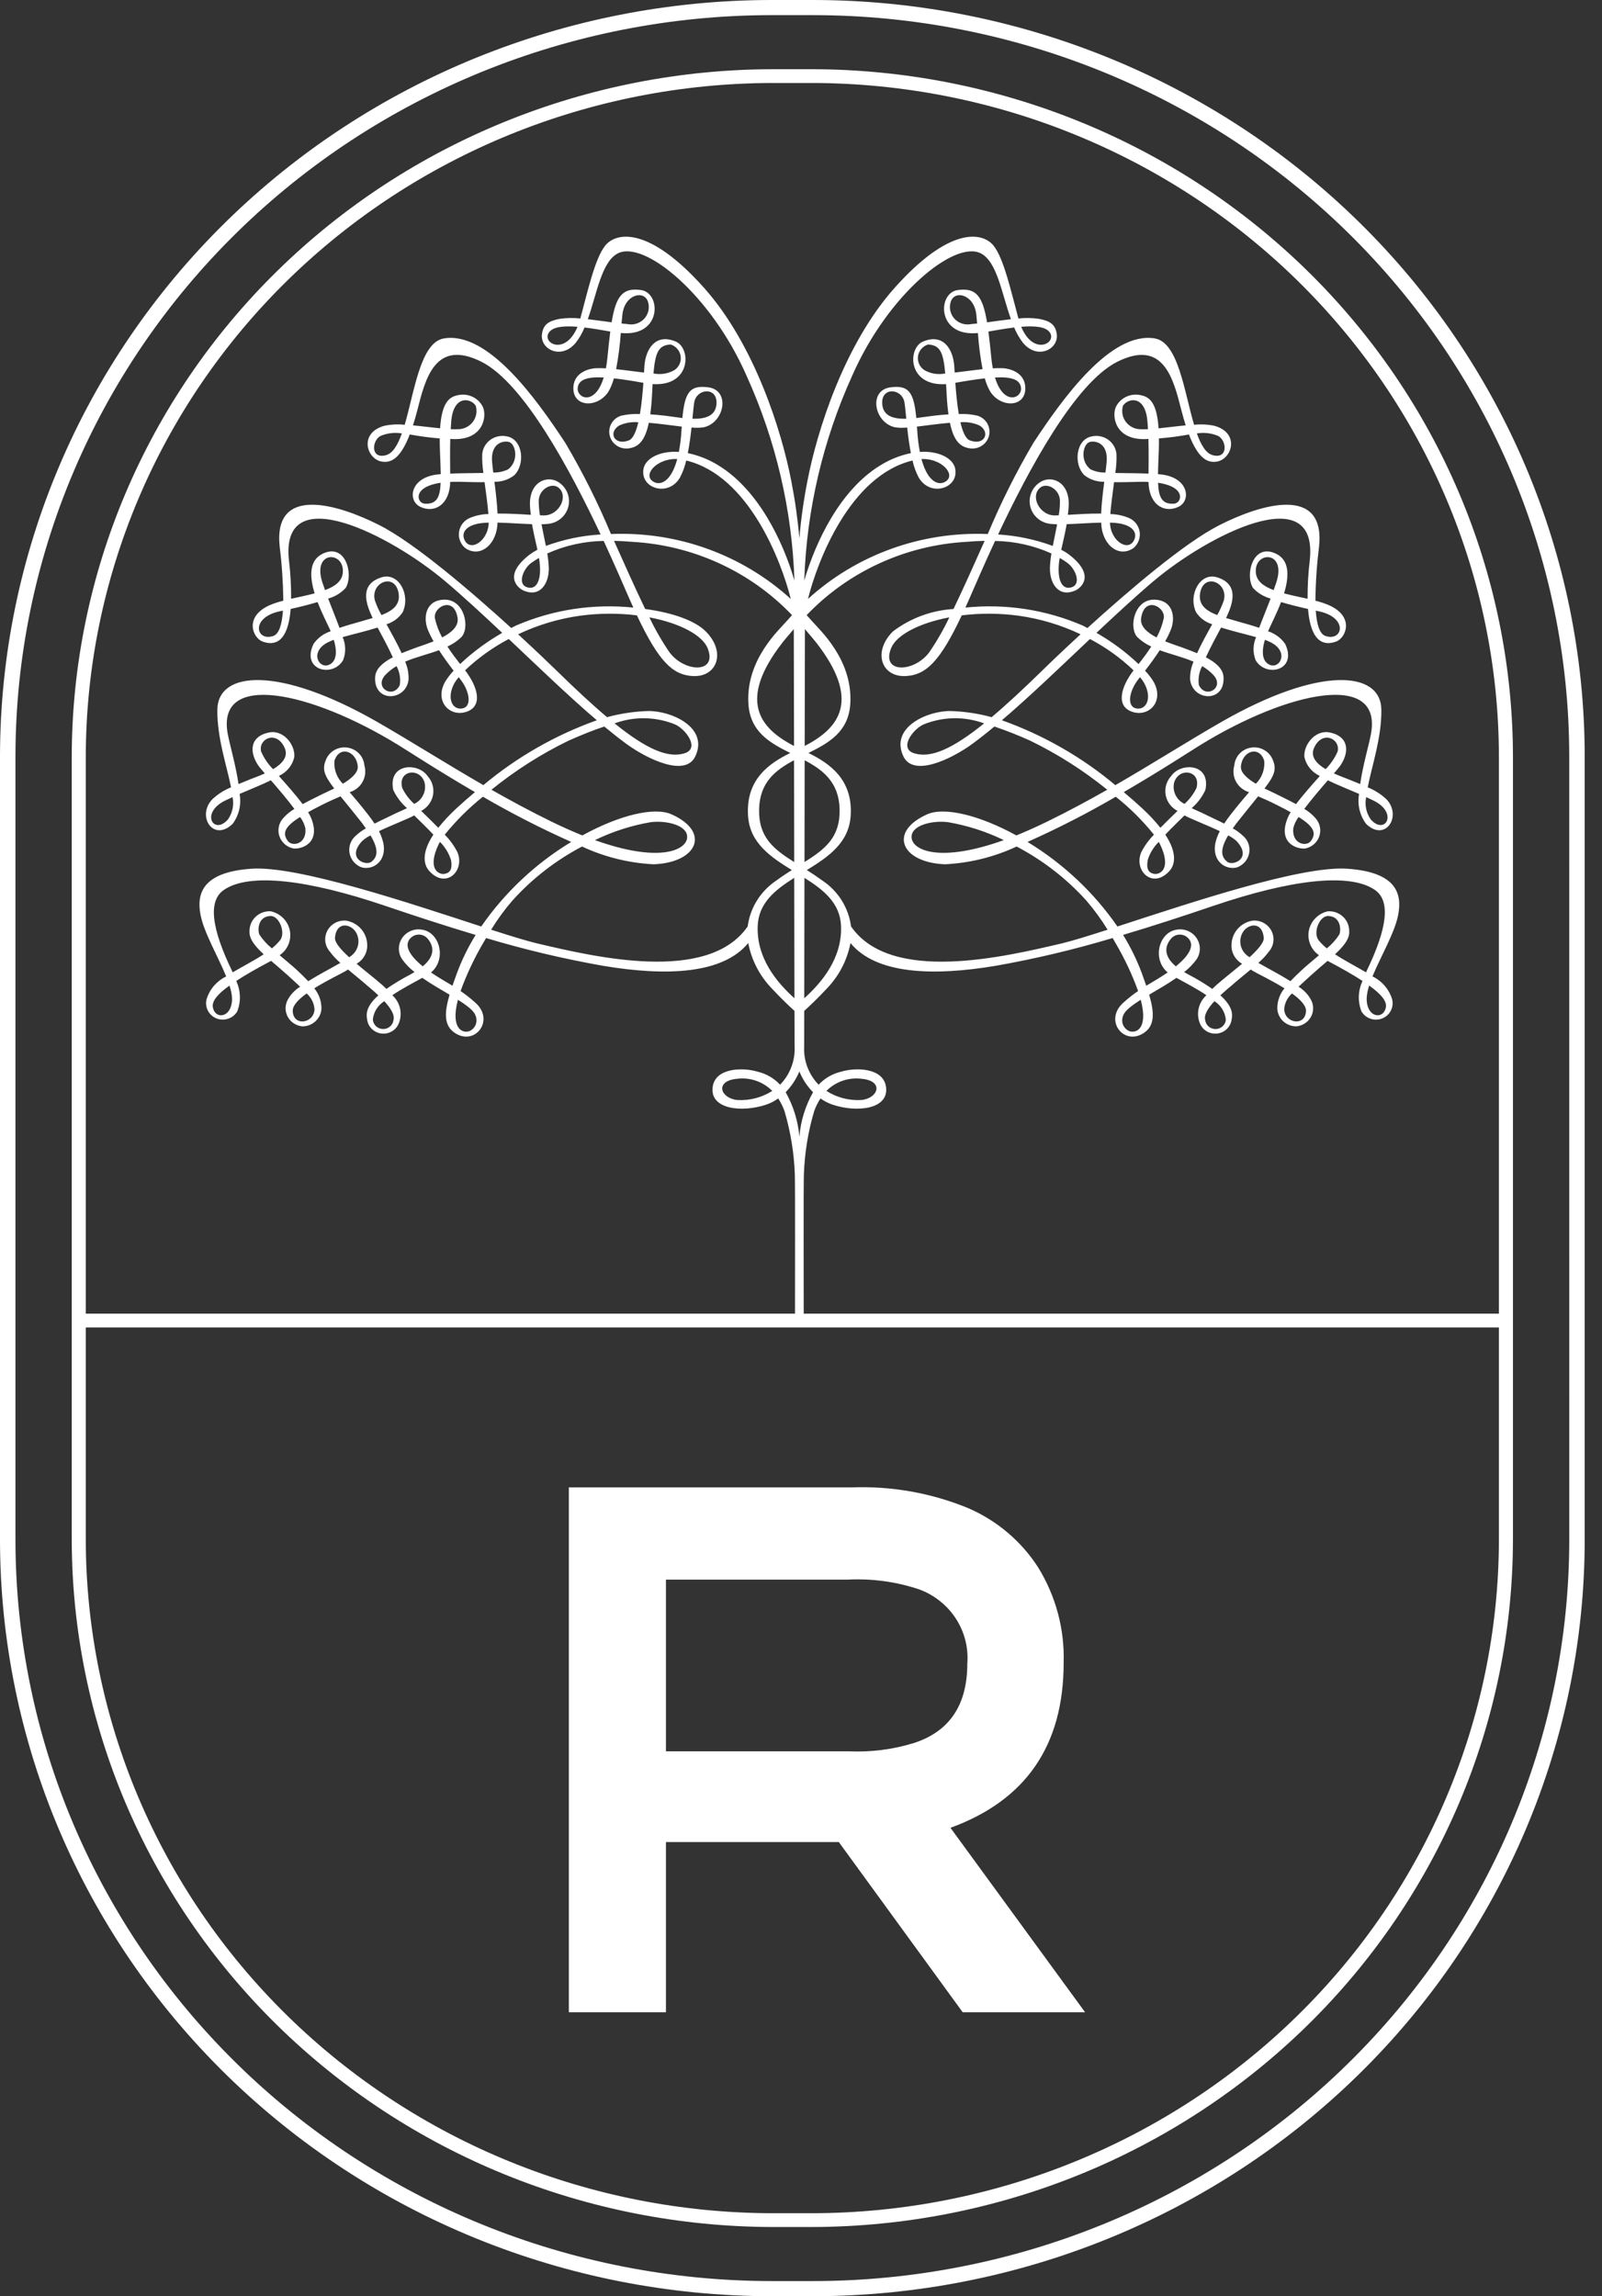 <svg width="60" height="86" viewBox="0 0 60 86" fill="none" xmlns="http://www.w3.org/2000/svg">
<rect x="0" y="0" width="60" height="86" fill="#333333" stroke="none"/>
<path d="M39.837 62.279C39.877 61.019 39.544 59.776 38.878 58.698C38.254 57.729 37.352 56.962 36.285 56.494C34.901 55.92 33.405 55.652 31.903 55.707H21.305V75.365H24.942V68.99H31.416L36.056 75.365H40.64L35.598 68.457C38.424 67.427 39.837 65.368 39.837 62.279ZM34.223 65.283C33.436 65.525 32.612 65.629 31.788 65.592H24.942V59.161H31.76C32.663 59.116 33.568 59.24 34.424 59.526C34.992 59.735 35.474 60.12 35.8 60.621C36.125 61.122 36.276 61.714 36.229 62.307C36.228 63.861 35.56 64.853 34.223 65.283ZM30.473 0H28.88C21.223 0.008 13.882 2.994 8.468 8.302C3.054 13.61 0.009 20.806 0 28.312L0 57.688C0.009 65.194 3.054 72.391 8.468 77.698C13.882 83.006 21.223 85.992 28.88 86H30.473C38.129 85.992 45.47 83.006 50.884 77.698C56.298 72.391 59.343 65.194 59.352 57.688V28.312C59.343 20.806 56.298 13.61 50.884 8.302C45.47 2.994 38.129 0.008 30.473 0ZM58.774 57.688C58.765 65.044 55.781 72.096 50.475 77.297C45.17 82.499 37.976 85.425 30.473 85.433H28.88C21.376 85.424 14.183 82.499 8.877 77.297C3.572 72.096 0.587 65.044 0.579 57.688V28.312C0.587 20.956 3.572 13.904 8.877 8.703C14.183 3.501 21.377 0.575 28.88 0.567H30.473C37.976 0.575 45.169 3.501 50.475 8.703C55.781 13.904 58.765 20.956 58.773 28.312L58.774 57.688ZM30.401 2.592H28.952C21.988 2.6 15.312 5.315 10.389 10.142C5.465 14.969 2.695 21.514 2.687 28.34V57.66C2.695 64.486 5.465 71.031 10.389 75.858C15.312 80.685 21.988 83.4 28.952 83.408H30.401C37.364 83.4 44.04 80.685 48.964 75.858C53.887 71.031 56.657 64.486 56.665 57.66V28.34C56.657 21.514 53.887 14.969 48.964 10.142C44.04 5.315 37.364 2.6 30.401 2.592ZM30.401 82.892H28.952C22.128 82.885 15.586 80.224 10.761 75.493C5.935 70.763 3.221 64.35 3.213 57.66V49.716H56.139V57.66C56.131 64.35 53.417 70.763 48.592 75.493C43.766 80.224 37.224 82.885 30.401 82.892V82.892ZM56.139 49.2H30.102L30.102 49.197C30.093 44.354 30.103 44.162 30.109 43.964C30.138 43.168 30.267 42.379 30.494 41.614C30.553 41.447 30.632 41.288 30.73 41.14C30.867 41.239 31.02 41.318 31.181 41.373C32.096 41.678 33.291 41.548 33.185 40.718C33.093 39.98 32.038 39.973 31.502 40.138C31.178 40.214 30.885 40.384 30.66 40.626C30.475 40.435 30.331 40.209 30.238 39.961C30.145 39.714 30.104 39.451 30.119 39.187C30.119 39.187 30.119 38.682 30.122 37.86C30.299 37.699 30.617 37.403 31.001 36.989C31.439 36.522 31.734 35.944 31.853 35.32C32.817 36.492 34.946 36.566 37.3 36.171C38.777 35.909 40.237 35.563 41.672 35.132C41.719 35.212 41.766 35.293 41.811 35.374C42.135 35.93 42.407 36.513 42.625 37.116C42.43 37.25 42.245 37.397 42.071 37.555C41.328 38.219 42.099 39.197 42.852 38.679C43.257 38.403 43.234 37.919 43.04 37.254C43.37 37.06 43.734 36.851 44.062 36.623C44.369 36.796 44.81 37.02 45.184 37.274C45.043 37.402 44.944 37.567 44.898 37.75C44.853 37.933 44.864 38.125 44.929 38.301C44.974 38.432 45.063 38.543 45.181 38.617C45.299 38.692 45.439 38.724 45.578 38.71C45.718 38.696 45.848 38.636 45.948 38.54C46.048 38.443 46.112 38.317 46.129 38.18C46.171 37.961 46.153 37.679 45.706 37.279C45.875 37.12 46.039 36.984 46.129 36.909C46.305 36.749 46.582 36.532 46.844 36.31C46.87 36.328 46.894 36.344 46.921 36.362C47.068 36.453 47.619 36.711 48.107 37.015C47.926 37.235 47.832 37.511 47.84 37.793C47.853 37.969 47.934 38.135 48.066 38.255C48.199 38.375 48.374 38.441 48.554 38.44C48.665 38.429 48.771 38.393 48.864 38.334C48.958 38.275 49.035 38.195 49.09 38.1C49.145 38.006 49.176 37.9 49.181 37.791C49.185 37.682 49.163 37.574 49.116 37.476C49.008 37.262 48.842 37.082 48.635 36.955C48.777 36.821 48.939 36.675 49.132 36.5C49.334 36.316 49.535 36.149 49.722 35.987C50.276 36.279 50.703 36.525 51.031 36.74C50.947 36.917 50.9 37.109 50.893 37.304C50.886 37.499 50.919 37.694 50.989 37.876C51.065 38.008 51.187 38.108 51.333 38.156C51.478 38.205 51.637 38.199 51.779 38.14C51.92 38.081 52.035 37.972 52.1 37.835C52.165 37.698 52.176 37.543 52.131 37.398C52.073 37.219 51.978 37.054 51.854 36.911C51.729 36.769 51.576 36.652 51.404 36.569C51.709 35.827 52.239 34.933 52.367 34.262C52.513 33.495 52.332 32.663 50.456 32.536C48.717 32.419 44.562 33.819 41.851 34.7C40.969 33.424 39.821 32.345 38.484 31.533C39.616 31.028 40.72 30.463 41.79 29.84C42.319 30.26 42.798 30.737 43.219 31.262C43.027 31.456 42.866 31.678 42.743 31.919C42.452 32.607 43.169 33.319 43.801 32.619C44.009 32.39 44.098 31.95 43.645 31.26C43.872 31.018 44.127 30.772 44.364 30.539C44.544 30.647 45.177 30.89 45.685 31.129C45.614 31.265 45.56 31.408 45.524 31.555C45.377 32.215 45.866 32.598 46.324 32.489C46.442 32.447 46.547 32.375 46.629 32.281C46.71 32.186 46.764 32.073 46.786 31.951C46.808 31.829 46.797 31.704 46.754 31.588C46.711 31.473 46.637 31.37 46.54 31.291C46.429 31.187 46.305 31.098 46.171 31.025C46.218 30.961 46.259 30.901 46.314 30.828C46.645 30.409 46.911 30.086 47.122 29.825C47.332 29.917 47.572 30.02 47.84 30.157C48.03 30.252 48.19 30.337 48.339 30.42C48.295 30.488 48.258 30.561 48.227 30.636C47.84 31.577 48.58 31.813 48.885 31.779C49.005 31.755 49.117 31.7 49.209 31.621C49.301 31.542 49.37 31.44 49.41 31.326C49.45 31.213 49.458 31.091 49.435 30.973C49.412 30.855 49.358 30.745 49.279 30.653C49.157 30.512 49.012 30.391 48.85 30.296C49.114 29.943 49.458 29.541 49.733 29.225C50.075 29.394 50.486 29.554 50.902 29.735C50.867 29.93 50.872 30.129 50.917 30.322C50.962 30.515 51.046 30.696 51.164 30.856C51.887 31.555 52.526 30.562 51.925 29.933C51.722 29.744 51.484 29.592 51.225 29.488C51.38 28.682 51.747 27.646 51.736 26.585C51.721 25.117 49.42 24.934 45.749 27.037C44.471 27.77 43.196 28.586 41.773 29.406C40.516 28.353 39.077 27.53 37.524 26.976C38.554 26.097 39.697 24.997 40.822 23.933C41.42 24.247 41.97 24.642 42.456 25.107C41.975 25.731 41.787 26.449 42.401 26.658C43.032 26.875 43.624 26.263 43.2 25.524C43.11 25.379 43.005 25.244 42.886 25.12C43.056 24.901 43.255 24.631 43.436 24.353C43.848 24.505 44.294 24.607 44.702 24.782C44.61 24.993 44.566 25.221 44.573 25.45C44.663 26.26 45.882 26.336 45.825 25.358C45.806 25.03 45.503 24.795 45.163 24.618C45.34 24.233 45.563 23.821 45.733 23.503C46.158 23.639 46.646 23.749 47.045 23.863C46.923 24.139 46.917 24.451 47.03 24.731C47.425 25.395 48.611 25.102 48.131 24.112C47.976 23.892 47.753 23.727 47.494 23.643C47.506 23.615 47.515 23.589 47.529 23.56C47.63 23.336 47.823 22.96 47.98 22.55C48.315 22.649 48.673 22.738 48.989 22.807C49.093 24.072 49.597 24.192 50.04 24.029C50.412 23.894 50.748 23.098 49.769 22.664C49.607 22.595 49.438 22.54 49.267 22.499C49.273 21.819 49.319 21.141 49.403 20.467C49.645 18.143 47.203 18.89 45.676 19.665C44.347 20.337 42.23 22.157 40.728 23.521C40.671 23.492 40.615 23.46 40.554 23.43C39.173 22.833 37.657 22.601 36.157 22.756C36.209 22.64 36.264 22.519 36.319 22.392C36.492 22 36.826 21.214 37.268 20.261C37.998 20.271 38.718 20.431 39.38 20.73C39.347 20.912 39.328 21.096 39.323 21.28C39.315 21.857 39.652 22.397 40.283 22.111C40.477 22.023 41.061 21.552 40.029 20.763C39.94 20.697 39.846 20.64 39.747 20.59C39.812 20.29 39.892 19.976 39.951 19.632C40.36 19.62 40.832 19.582 41.244 19.574C41.244 19.62 41.247 19.666 41.251 19.711C41.337 20.457 41.929 20.892 42.456 20.524C42.543 20.449 42.61 20.354 42.649 20.247C42.689 20.14 42.701 20.025 42.683 19.913C42.665 19.8 42.618 19.694 42.548 19.604C42.477 19.514 42.384 19.443 42.278 19.398C42.058 19.307 41.823 19.258 41.585 19.253C41.61 18.92 41.672 18.472 41.725 18.058C41.984 18.063 42.284 18.055 42.644 18.046C42.779 18.043 42.902 18.044 43.016 18.049C43.017 18.095 43.017 18.139 43.021 18.171C43.095 18.974 43.668 19.219 44.153 18.974C44.621 18.734 44.518 17.868 43.454 17.766C43.427 17.763 43.396 17.761 43.37 17.758C43.373 17.512 43.387 17.224 43.4 16.898C43.406 16.724 43.408 16.568 43.406 16.42C43.783 16.391 44.157 16.342 44.529 16.273C44.898 17.231 45.258 17.324 45.543 17.293C46.133 17.231 46.466 16.224 45.486 15.948C45.235 15.895 44.977 15.882 44.722 15.909C44.352 14.66 44.129 12.823 43.252 12.675C41.602 12.4 39.795 14.928 38.701 16.592C38.055 17.69 37.486 18.828 36.995 20.001C35.764 19.95 34.535 20.138 33.379 20.556C32.224 20.973 31.163 21.611 30.261 22.433C30.612 21.018 31.835 17.812 34.176 17.248C34.225 17.469 34.303 17.683 34.409 17.885C34.842 18.63 35.918 18.296 35.775 17.552C35.702 17.181 35.188 16.878 34.451 16.925C34.402 16.659 34.369 16.391 34.353 16.122C34.35 16.069 34.347 16.026 34.343 15.978C34.726 15.933 35.17 15.868 35.578 15.835C35.723 16.537 35.98 16.755 36.359 16.797C36.517 16.811 36.674 16.767 36.801 16.674C36.928 16.581 37.016 16.446 37.047 16.294C37.078 16.142 37.051 15.983 36.971 15.849C36.89 15.716 36.762 15.616 36.611 15.569C36.382 15.515 36.145 15.495 35.909 15.507C35.844 15.124 35.806 14.697 35.781 14.337C36.2 14.262 36.568 14.206 36.885 14.171C36.93 14.347 37 14.516 37.092 14.673C37.498 15.296 38.447 15.263 38.4 14.489C38.362 13.899 37.73 13.796 37.559 13.79C37.439 13.785 37.315 13.788 37.184 13.795C37.16 13.671 37.142 13.545 37.13 13.419C37.092 13.036 37.057 12.704 37.019 12.417C37.345 12.36 37.675 12.303 37.984 12.266C38.066 12.466 38.174 12.655 38.305 12.828C38.843 13.496 39.67 13.087 39.577 12.496C39.523 12.158 39.342 12.026 38.917 11.942C38.661 11.905 38.401 11.9 38.143 11.928C37.88 10.97 37.598 9.669 37.206 9.193C36.778 8.674 35.543 8.501 33.515 10.771C31.605 12.909 30.596 16.166 30.241 18.013C30.101 18.722 30 19.437 29.939 20.157C29.876 19.437 29.775 18.722 29.636 18.013C29.279 16.166 28.271 12.909 26.361 10.771C24.333 8.501 23.099 8.674 22.672 9.193C22.279 9.669 21.998 10.97 21.734 11.928C21.476 11.9 21.215 11.905 20.958 11.942C20.535 12.026 20.353 12.158 20.301 12.496C20.204 13.087 21.034 13.496 21.571 12.828C21.703 12.655 21.811 12.467 21.893 12.266C22.201 12.303 22.531 12.36 22.857 12.417C22.82 12.704 22.785 13.036 22.747 13.419C22.733 13.557 22.716 13.68 22.693 13.795C22.564 13.788 22.436 13.785 22.318 13.79C22.148 13.796 21.513 13.899 21.476 14.489C21.43 15.263 22.378 15.296 22.785 14.673C22.877 14.515 22.946 14.346 22.992 14.17C23.31 14.206 23.676 14.262 24.097 14.338C24.07 14.697 24.033 15.125 23.967 15.508C23.731 15.495 23.495 15.516 23.265 15.569C23.114 15.616 22.986 15.716 22.906 15.85C22.826 15.984 22.799 16.142 22.831 16.294C22.862 16.446 22.95 16.581 23.076 16.674C23.203 16.767 23.36 16.811 23.518 16.797C23.898 16.755 24.152 16.537 24.301 15.835C24.707 15.868 25.15 15.933 25.534 15.978C25.53 16.026 25.526 16.069 25.523 16.122C25.509 16.392 25.476 16.66 25.426 16.925C24.69 16.878 24.174 17.181 24.103 17.552C23.96 18.296 25.037 18.63 25.468 17.885C25.573 17.683 25.651 17.469 25.701 17.248C28.042 17.812 29.264 21.018 29.618 22.433C28.715 21.611 27.655 20.973 26.499 20.556C25.343 20.138 24.114 19.95 22.883 20.001C22.393 18.828 21.822 17.689 21.176 16.592C20.081 14.927 18.272 12.399 16.626 12.675C15.746 12.823 15.524 14.66 15.157 15.909C14.901 15.882 14.642 15.895 14.391 15.948C13.412 16.224 13.743 17.231 14.333 17.293C14.618 17.323 14.978 17.231 15.347 16.272C15.718 16.341 16.093 16.391 16.47 16.42C16.47 16.568 16.47 16.724 16.478 16.898C16.489 17.224 16.504 17.511 16.507 17.757C16.48 17.761 16.449 17.763 16.422 17.766C15.36 17.867 15.256 18.733 15.725 18.974C16.208 19.219 16.781 18.974 16.856 18.17C16.859 18.138 16.86 18.095 16.861 18.049C16.976 18.044 17.098 18.042 17.233 18.045C17.592 18.054 17.892 18.063 18.149 18.058C18.206 18.472 18.266 18.919 18.292 19.252C18.053 19.257 17.818 19.307 17.598 19.397C17.492 19.443 17.399 19.514 17.328 19.604C17.258 19.694 17.211 19.8 17.194 19.912C17.176 20.024 17.187 20.139 17.227 20.246C17.266 20.353 17.332 20.448 17.419 20.523C17.947 20.892 18.539 20.457 18.625 19.711C18.63 19.669 18.63 19.619 18.633 19.573C19.044 19.582 19.516 19.619 19.925 19.632C19.985 19.976 20.064 20.289 20.128 20.59C20.03 20.64 19.936 20.698 19.848 20.763C18.815 21.552 19.4 22.023 19.594 22.111C20.225 22.397 20.562 21.856 20.555 21.28C20.549 21.096 20.529 20.912 20.497 20.73C21.16 20.43 21.88 20.27 22.61 20.26C23.051 21.214 23.385 21.999 23.558 22.392C23.613 22.519 23.667 22.639 23.72 22.756C22.219 22.601 20.703 22.833 19.322 23.43C19.26 23.459 19.206 23.492 19.148 23.52C17.648 22.156 15.53 20.336 14.202 19.665C12.673 18.89 10.23 18.142 10.474 20.466C10.558 21.141 10.603 21.819 10.611 22.498C10.439 22.54 10.27 22.595 10.107 22.663C9.128 23.097 9.466 23.894 9.836 24.029C10.281 24.192 10.785 24.072 10.887 22.807C11.203 22.737 11.562 22.649 11.895 22.549C12.053 22.96 12.246 23.336 12.349 23.559C12.361 23.588 12.37 23.614 12.384 23.642C12.125 23.727 11.901 23.892 11.745 24.112C11.266 25.101 12.452 25.395 12.848 24.73C12.96 24.45 12.954 24.139 12.833 23.862C13.231 23.749 13.719 23.639 14.142 23.503C14.313 23.819 14.535 24.233 14.713 24.617C14.372 24.795 14.069 25.03 14.05 25.357C13.995 26.336 15.215 26.26 15.302 25.45C15.31 25.22 15.267 24.992 15.174 24.781C15.582 24.607 16.028 24.505 16.441 24.352C16.622 24.631 16.822 24.901 16.989 25.12C16.872 25.245 16.768 25.38 16.677 25.524C16.254 26.262 16.845 26.874 17.476 26.657C18.09 26.449 17.902 25.73 17.419 25.105C17.907 24.642 18.457 24.248 19.055 23.932C20.181 24.997 21.322 26.097 22.353 26.976C20.8 27.53 19.361 28.353 18.104 29.405C16.682 28.586 15.404 27.77 14.127 27.037C10.457 24.934 8.156 25.117 8.14 26.584C8.129 27.645 8.496 28.682 8.653 29.487C8.394 29.592 8.157 29.744 7.954 29.933C7.349 30.562 7.989 31.555 8.713 30.856C8.831 30.696 8.915 30.514 8.96 30.322C9.005 30.129 9.009 29.929 8.974 29.735C9.392 29.553 9.802 29.394 10.145 29.224C10.42 29.54 10.763 29.942 11.026 30.296C10.864 30.392 10.719 30.512 10.597 30.653C10.517 30.744 10.464 30.855 10.441 30.973C10.418 31.091 10.427 31.213 10.467 31.326C10.507 31.44 10.577 31.541 10.669 31.621C10.761 31.7 10.872 31.755 10.992 31.779C11.297 31.812 12.035 31.577 11.652 30.635C11.619 30.561 11.582 30.489 11.54 30.42C11.686 30.336 11.848 30.251 12.038 30.156C12.306 30.019 12.546 29.916 12.754 29.825C12.965 30.085 13.233 30.409 13.562 30.828C13.617 30.901 13.658 30.961 13.703 31.025C13.57 31.098 13.447 31.187 13.336 31.29C13.24 31.369 13.166 31.472 13.123 31.588C13.08 31.704 13.069 31.829 13.091 31.951C13.113 32.072 13.167 32.186 13.248 32.28C13.329 32.375 13.434 32.447 13.553 32.489C14.012 32.598 14.501 32.215 14.353 31.555C14.316 31.407 14.263 31.265 14.194 31.129C14.7 30.89 15.333 30.647 15.513 30.539C15.749 30.772 16.004 31.017 16.231 31.259C15.777 31.949 15.868 32.39 16.075 32.619C16.707 33.319 17.424 32.607 17.133 31.919C17.01 31.677 16.85 31.455 16.657 31.262C17.079 30.738 17.558 30.261 18.086 29.84C19.157 30.462 20.261 31.027 21.393 31.533C20.055 32.344 18.907 33.423 18.024 34.7C15.317 33.819 11.16 32.419 9.421 32.536C7.546 32.663 7.365 33.495 7.51 34.262C7.639 34.932 8.168 35.827 8.471 36.569C8.3 36.653 8.147 36.769 8.022 36.911C7.897 37.054 7.803 37.219 7.745 37.398C7.7 37.542 7.712 37.698 7.777 37.834C7.842 37.971 7.956 38.079 8.098 38.139C8.239 38.198 8.398 38.204 8.544 38.155C8.69 38.107 8.812 38.007 8.888 37.876C8.958 37.693 8.991 37.499 8.984 37.304C8.977 37.109 8.931 36.917 8.847 36.74C9.174 36.525 9.601 36.279 10.154 35.987C10.341 36.149 10.542 36.316 10.746 36.5C10.937 36.675 11.1 36.821 11.241 36.955C11.035 37.082 10.869 37.262 10.761 37.476C10.714 37.574 10.692 37.682 10.696 37.791C10.701 37.899 10.732 38.005 10.787 38.1C10.841 38.194 10.919 38.274 11.012 38.333C11.105 38.392 11.211 38.429 11.321 38.44C11.502 38.442 11.677 38.376 11.81 38.255C11.943 38.135 12.025 37.97 12.038 37.793C12.046 37.511 11.951 37.235 11.771 37.015C12.256 36.711 12.809 36.453 12.955 36.362C12.982 36.344 13.006 36.328 13.033 36.31C13.295 36.532 13.572 36.749 13.75 36.91C13.838 36.985 14.002 37.121 14.171 37.279C13.722 37.68 13.707 37.961 13.75 38.181C13.766 38.317 13.829 38.443 13.929 38.539C14.029 38.636 14.159 38.696 14.298 38.71C14.437 38.724 14.577 38.691 14.695 38.617C14.813 38.543 14.901 38.432 14.946 38.302C15.012 38.125 15.023 37.933 14.978 37.751C14.934 37.568 14.834 37.402 14.693 37.274C15.067 37.02 15.505 36.797 15.816 36.623C16.143 36.851 16.507 37.06 16.838 37.254C16.643 37.919 16.619 38.403 17.025 38.679C17.778 39.197 18.551 38.22 17.806 37.555C17.631 37.397 17.445 37.251 17.25 37.117C17.47 36.514 17.742 35.931 18.064 35.374C18.109 35.293 18.158 35.212 18.205 35.133C19.641 35.563 21.101 35.91 22.579 36.171C24.93 36.566 27.061 36.492 28.024 35.32C28.143 35.944 28.438 36.523 28.877 36.99C29.26 37.403 29.578 37.699 29.756 37.861C29.758 38.682 29.76 39.188 29.76 39.188C29.774 39.451 29.733 39.714 29.639 39.962C29.546 40.209 29.402 40.435 29.217 40.626C28.993 40.384 28.699 40.214 28.375 40.138C27.838 39.973 26.783 39.98 26.691 40.718C26.586 41.548 27.782 41.678 28.694 41.373C28.856 41.319 29.008 41.24 29.146 41.14C29.243 41.288 29.323 41.447 29.382 41.614C29.608 42.379 29.738 43.168 29.768 43.964C29.773 44.162 29.782 44.354 29.775 49.197L29.775 49.2H3.213V28.34C3.221 21.651 5.935 15.237 10.761 10.507C15.586 5.776 22.128 3.115 28.952 3.108H30.401C37.224 3.115 43.766 5.776 48.592 10.507C53.417 15.237 56.131 21.651 56.139 28.34V49.2ZM29.939 42.572C29.89 41.988 29.715 41.42 29.426 40.906C29.645 40.681 29.819 40.418 29.939 40.129C30.057 40.418 30.231 40.682 30.451 40.908C30.162 41.421 29.987 41.988 29.939 42.572ZM30.952 40.858C31.122 40.686 31.331 40.555 31.562 40.476C31.794 40.397 32.041 40.373 32.283 40.405C33.111 40.487 32.9 41.126 32.273 41.198C31.807 41.228 31.343 41.109 30.952 40.858ZM35.867 10.864C35.1 10.971 35.083 12.633 36.626 12.472C36.657 12.927 36.715 13.379 36.8 13.827C36.449 13.863 36.086 13.917 35.756 13.954C35.749 13.843 35.742 13.746 35.737 13.677C35.689 13.104 35.346 12.467 34.57 12.792C33.983 13.035 33.986 14.482 35.433 14.386C35.438 14.504 35.448 14.629 35.455 14.765C35.469 15.055 35.492 15.304 35.524 15.519C35.351 15.531 35.166 15.546 34.975 15.569C34.783 15.592 34.553 15.629 34.319 15.656C34.224 14.673 34.029 14.417 33.347 14.507C32.519 14.619 32.735 15.823 33.515 16.003C33.668 16.026 33.823 16.029 33.977 16.012C34.009 16.321 34.054 16.656 34.115 16.971C33.701 17.057 33.306 17.217 32.95 17.442C31.468 18.355 30.548 20.281 30.122 21.744C30.21 19.098 30.82 16.493 31.916 14.074C33.257 11.013 35.756 8.988 36.734 9.489C37.349 9.804 37.517 10.995 37.863 11.955C37.566 11.989 37.258 12.033 36.968 12.072C36.805 11.088 36.556 10.765 35.867 10.864ZM36.596 12.116C36.524 12.123 36.453 12.131 36.387 12.136C36.274 12.161 36.156 12.156 36.045 12.123C35.934 12.09 35.835 12.028 35.755 11.945C35.676 11.862 35.621 11.76 35.595 11.65C35.568 11.539 35.572 11.424 35.605 11.315C35.737 10.845 36.481 11.02 36.566 11.777C36.575 11.868 36.584 11.987 36.596 12.117V12.116ZM35.402 13.987C35.132 14.042 34.852 13.996 34.615 13.859C34.53 13.802 34.464 13.723 34.423 13.631C34.382 13.538 34.368 13.437 34.383 13.337C34.398 13.237 34.441 13.144 34.507 13.067C34.574 12.99 34.66 12.933 34.758 12.902C35.197 12.931 35.328 13.16 35.402 13.987L35.402 13.987ZM33.943 15.684C33.474 15.695 33.071 15.591 33.042 15.125C33.002 14.478 33.778 14.544 33.873 15.061C33.896 15.188 33.916 15.412 33.943 15.684ZM33.44 23.651C32.667 24.428 33.023 25.371 33.929 25.32C34.664 25.28 35.188 24.816 36.021 23.047C36.727 22.96 37.441 22.965 38.146 23.06C38.953 23.172 39.738 23.407 40.471 23.756C39.797 24.375 39.282 24.871 39.073 25.077C38.335 25.8 37.698 26.39 37.14 26.86C36.643 26.724 36.13 26.647 35.614 26.631C34.74 26.612 33.32 27.244 33.835 28.328C34.214 29.123 35.643 28.421 36.406 27.869C36.671 27.674 36.953 27.452 37.243 27.211C37.697 27.365 38.144 27.541 38.581 27.739C39.612 28.241 40.582 28.858 41.47 29.578C40.766 29.977 40.03 30.376 39.235 30.764C38.816 30.97 38.427 31.143 38.066 31.289C36.668 30.522 35.367 30.216 34.729 30.497C33.246 31.157 33.756 32.312 35.398 32.37C36.327 32.323 37.237 32.097 38.077 31.705C39.061 32.222 39.943 32.906 40.683 33.725C40.979 34.069 41.246 34.435 41.483 34.82C40.753 35.056 40.151 35.241 39.776 35.331C37.645 35.83 33.367 36.859 31.874 34.698C31.829 34.35 31.709 34.016 31.521 33.717C31.333 33.419 31.082 33.163 30.785 32.968C30.592 32.828 30.404 32.703 30.219 32.587C31.017 32.096 31.787 31.573 31.859 30.571C31.959 29.176 31.045 28.581 30.279 28.201C31.053 27.818 31.787 27.405 31.847 26.345C31.941 24.685 30.67 23.568 30.388 23.236C30.329 23.167 30.271 23.104 30.212 23.038C31.776 21.401 33.923 20.417 36.207 20.293C36.445 20.272 36.664 20.261 36.878 20.257C36.478 21.149 36.081 22.045 35.711 22.809C34.885 22.86 34.094 23.153 33.44 23.651ZM35.555 23.122C35.34 23.576 35.089 24.012 34.805 24.427C34.244 25.19 32.99 25.237 33.374 24.277C33.572 23.787 34.416 23.336 35.555 23.122ZM36.859 27.093C35.666 28.053 34.864 28.406 34.238 28.213C33.655 28.031 34.188 27.312 34.589 27.133C35.313 26.837 36.124 26.823 36.859 27.093ZM37.596 31.465C35.235 32.312 34.218 31.863 34.145 31.402C34.071 30.912 34.917 30.719 35.5 30.792C36.228 30.916 36.934 31.143 37.596 31.465ZM30.131 32.287C30.134 31.015 30.136 29.699 30.137 28.474C30.825 28.839 31.42 29.296 31.446 30.304C31.472 31.363 30.9 31.803 30.131 32.287ZM30.138 27.938C30.143 26.009 30.144 24.368 30.147 23.563C30.291 23.731 30.435 23.895 30.577 24.075C32.247 26.227 31.442 27.269 30.138 27.938ZM30.129 32.878C30.842 33.327 31.466 33.817 31.5 34.684C31.543 35.884 30.786 36.791 30.122 37.388C30.124 36.225 30.127 34.61 30.129 32.878ZM51.191 36.354C51.18 36.376 51.171 36.398 51.163 36.417C50.786 36.195 50.363 35.979 50.001 35.74C50.325 35.439 50.552 35.163 50.532 34.878C50.533 34.776 50.514 34.675 50.473 34.581C50.433 34.487 50.374 34.403 50.299 34.332C50.223 34.262 50.134 34.208 50.037 34.173C49.939 34.139 49.835 34.124 49.732 34.131C49.555 34.17 49.394 34.259 49.269 34.387C49.143 34.514 49.057 34.674 49.022 34.848C48.987 35.022 49.004 35.203 49.072 35.367C49.139 35.532 49.253 35.674 49.401 35.776C49.144 35.997 48.896 36.2 48.79 36.3C48.609 36.466 48.459 36.613 48.331 36.748C47.936 36.5 47.474 36.262 47.128 36.062C47.276 35.938 47.408 35.797 47.522 35.641C47.616 35.535 47.675 35.404 47.692 35.264C47.709 35.124 47.683 34.983 47.617 34.858C47.551 34.733 47.449 34.63 47.323 34.563C47.197 34.496 47.053 34.467 46.91 34.481C46.696 34.517 46.5 34.625 46.357 34.786C46.214 34.948 46.132 35.152 46.124 35.366C46.114 35.512 46.146 35.657 46.216 35.786C46.286 35.915 46.392 36.022 46.521 36.096C46.193 36.371 45.832 36.652 45.562 36.889C45.508 36.939 45.454 36.987 45.403 37.037C45.12 36.84 44.825 36.661 44.518 36.502C44.457 36.471 44.404 36.438 44.351 36.407C44.535 36.266 44.695 36.099 44.828 35.911C44.904 35.79 44.942 35.65 44.937 35.507C44.932 35.365 44.884 35.227 44.8 35.111C44.716 34.995 44.598 34.906 44.463 34.855C44.327 34.804 44.179 34.794 44.037 34.825C43.405 34.946 43.159 35.898 43.703 36.395C43.713 36.405 43.724 36.413 43.735 36.421C43.624 36.496 43.505 36.572 43.379 36.65C43.211 36.751 43.066 36.837 42.931 36.919C42.881 36.771 42.827 36.618 42.767 36.455C42.581 35.954 42.345 35.472 42.063 35.015C43.22 34.67 44.364 34.295 45.467 33.919C48.328 32.951 50.537 32.673 51.492 33.329C52.095 33.742 51.951 34.776 51.191 36.354ZM51.282 36.913C51.766 37.261 51.941 37.514 51.906 37.721C51.821 38.203 51.181 38.128 51.186 37.392C51.194 37.229 51.227 37.067 51.282 36.913H51.282ZM49.693 35.519C49.58 35.428 49.477 35.326 49.386 35.214C49.165 34.932 49.419 34.292 49.75 34.307C50.217 34.325 50.232 34.82 50.163 34.998C50.036 35.195 49.878 35.371 49.693 35.519ZM48.913 37.856C48.901 38.457 48.115 38.332 48.098 37.801C48.112 37.573 48.217 37.36 48.39 37.208C48.69 37.425 48.916 37.652 48.913 37.856H48.913ZM46.799 35.852C46.789 35.844 46.777 35.836 46.767 35.829C46.625 35.738 46.522 35.6 46.477 35.441C46.432 35.281 46.447 35.111 46.522 34.962C46.694 34.603 47.268 34.47 47.332 35.117C47.349 35.293 47.116 35.562 46.799 35.852ZM45.911 38.194C45.903 38.289 45.858 38.377 45.787 38.441C45.715 38.505 45.622 38.541 45.526 38.541C45.429 38.541 45.336 38.506 45.264 38.443C45.192 38.38 45.146 38.292 45.137 38.198C45.085 37.997 45.263 37.737 45.484 37.498C45.605 37.574 45.706 37.676 45.78 37.797C45.854 37.918 45.899 38.054 45.911 38.194V38.194ZM44.04 36.193C43.508 35.747 43.678 35.366 43.867 35.146C43.939 35.066 44.039 35.016 44.147 35.006C44.255 34.996 44.364 35.026 44.45 35.091C44.776 35.347 44.592 35.744 44.04 36.192V36.193ZM42.287 38.616C42.183 38.567 42.102 38.482 42.06 38.377C42.019 38.273 42.019 38.157 42.061 38.052C42.112 37.865 42.377 37.665 42.725 37.445C43.02 38.566 42.525 38.711 42.287 38.616ZM50.943 29.366C50.786 29.301 50.633 29.241 50.502 29.186C50.404 29.146 50.188 29.07 49.958 28.967C50.068 28.836 50.153 28.739 50.183 28.698C50.549 28.181 50.533 27.584 49.806 27.434C49.24 27.316 48.8 27.933 48.856 28.365C48.892 28.516 48.963 28.658 49.062 28.778C49.162 28.899 49.289 28.996 49.432 29.062C49.132 29.402 48.793 29.779 48.541 30.117C48.286 29.979 48.009 29.846 47.763 29.723C47.7 29.689 47.541 29.622 47.359 29.531C47.731 29.048 47.823 28.816 47.669 28.457C47.607 28.302 47.494 28.173 47.347 28.09C47.201 28.006 47.03 27.975 46.862 28C46.695 28.024 46.541 28.104 46.426 28.226C46.311 28.348 46.242 28.504 46.229 28.67C46.169 28.874 46.193 29.094 46.296 29.281C46.4 29.468 46.574 29.608 46.782 29.67C46.619 29.863 46.452 30.054 46.314 30.228C46.181 30.4 46.005 30.607 45.849 30.846C45.536 30.689 45.221 30.547 45.09 30.479C45.008 30.434 44.828 30.365 44.632 30.267C44.852 30.078 45.027 29.845 45.146 29.584C45.354 28.588 44.226 28.542 43.866 29.062C43.778 29.157 43.714 29.271 43.678 29.394C43.642 29.517 43.635 29.647 43.658 29.773C43.68 29.899 43.732 30.019 43.809 30.122C43.887 30.226 43.987 30.311 44.102 30.371C43.894 30.573 43.671 30.79 43.461 31.003C43.255 30.745 43.029 30.503 42.784 30.279C42.587 30.095 42.35 29.887 42.088 29.667C43.501 28.844 44.634 28.101 44.97 27.895C48.236 25.89 51.817 25.109 51.341 27.519C51.254 27.962 51.039 28.687 50.943 29.366ZM51.169 29.854C51.264 29.898 51.36 29.943 51.453 29.989C52.386 30.455 51.868 31.291 51.341 30.692C51.255 30.572 51.196 30.435 51.166 30.29C51.136 30.146 51.137 29.997 51.169 29.854ZM49.65 28.807C49.323 28.612 49.067 28.349 49.214 28.015C49.513 27.333 50.21 27.665 50.099 28.145C49.992 28.39 49.839 28.614 49.65 28.807H49.65ZM48.636 30.599C49.203 30.954 49.317 31.199 49.095 31.499C48.928 31.724 48.374 31.615 48.438 31.015C48.476 30.865 48.544 30.724 48.637 30.599H48.636ZM47.036 29.354C46.734 29.174 46.461 28.946 46.476 28.715C46.514 28.128 47.164 27.902 47.35 28.494C47.364 28.651 47.343 28.809 47.289 28.958C47.235 29.106 47.148 29.241 47.036 29.354H47.036ZM45.999 31.288C46.114 31.345 46.22 31.416 46.314 31.502C46.916 32.149 46.173 32.452 45.959 32.273C45.783 32.124 45.639 31.89 46 31.288H45.999ZM44.364 30.108C44.213 30.036 44.092 29.916 44.022 29.766C43.952 29.617 43.938 29.448 43.981 29.289C44.176 28.72 44.998 28.863 44.81 29.518C44.701 29.741 44.549 29.941 44.364 30.108ZM43.23 32.729C43.003 32.69 42.931 32.537 42.984 32.215C43.063 31.958 43.205 31.723 43.398 31.532C43.414 31.557 43.429 31.582 43.442 31.609C43.895 32.544 43.443 32.766 43.23 32.729ZM47.802 20.744C46.929 20.309 46.624 21.519 46.926 22.017C47.103 22.21 47.332 22.349 47.588 22.418C47.432 22.827 47.279 23.194 47.16 23.514C46.874 23.417 46.593 23.343 46.417 23.292C46.255 23.241 46.083 23.197 45.918 23.147C45.93 23.128 45.939 23.108 45.948 23.087C46.173 22.599 46.418 21.879 45.581 21.621C44.953 21.428 44.495 22.263 44.791 22.922C44.931 23.141 45.148 23.304 45.401 23.38C45.211 23.722 44.998 24.103 44.834 24.464C44.672 24.397 44.52 24.341 44.404 24.298C44.239 24.231 43.938 24.141 43.638 24.02C43.722 23.875 43.796 23.724 43.858 23.568C44.028 23.125 43.942 22.471 43.228 22.459C42.469 22.45 42.262 23.531 42.608 23.873C42.757 24.014 42.93 24.129 43.118 24.215C42.971 24.441 42.812 24.66 42.642 24.871C42.167 24.42 41.638 24.028 41.066 23.702C41.801 23.011 42.525 22.341 43.202 21.767C45.214 20.066 49.399 17.892 49.054 20.994C48.997 21.469 48.97 21.947 48.973 22.426C48.68 22.36 48.374 22.3 48.092 22.223C48.278 21.614 48.315 21.001 47.802 20.743V20.744ZM47.802 21.815C47.77 21.914 47.733 22.006 47.702 22.101C47.34 21.965 47.077 21.779 47.038 21.474C46.937 20.633 48.202 20.592 47.802 21.814V21.815ZM47.375 23.964C47.456 23.993 47.536 24.027 47.613 24.067C48.291 24.427 47.928 25.072 47.547 24.896C47.292 24.778 47.229 24.454 47.375 23.963V23.964ZM45.835 22.489C45.771 22.679 45.688 22.862 45.589 23.036C45.172 22.876 44.869 22.649 44.95 22.203C45.09 21.432 46.014 21.814 45.835 22.489V22.489ZM45.024 24.948C45.182 25.039 45.325 25.152 45.45 25.285C45.882 25.765 45.144 26.193 44.901 25.654C44.867 25.412 44.909 25.165 45.024 24.948V24.948ZM43.585 23.162C43.531 23.411 43.44 23.651 43.317 23.875C42.968 23.694 42.691 23.457 42.739 23.144C42.869 22.297 43.669 22.736 43.585 23.162V23.162ZM42.841 25.561C43.151 26.102 42.965 26.563 42.606 26.539C42.174 26.51 42.283 25.883 42.635 25.441C42.651 25.418 42.675 25.389 42.697 25.363C42.751 25.425 42.799 25.491 42.841 25.561V25.561ZM49.279 22.871C49.318 22.877 49.355 22.885 49.392 22.894C50.521 23.136 50.285 24.045 49.638 23.817C49.414 23.739 49.314 23.357 49.279 22.87V22.871ZM42.739 14.804C42.556 14.759 42.364 14.777 42.193 14.854C42.022 14.931 41.883 15.063 41.799 15.228C41.629 15.576 41.76 16.466 42.869 16.446C42.921 16.446 42.962 16.441 43.012 16.439C43.026 16.937 43.017 17.399 43.016 17.738C42.596 17.721 42.153 17.722 41.77 17.715C41.809 17.484 41.824 17.25 41.816 17.017C41.808 16.91 41.777 16.806 41.724 16.712C41.672 16.619 41.599 16.537 41.512 16.473C41.424 16.409 41.324 16.365 41.217 16.342C41.11 16.32 41 16.32 40.893 16.344C40.283 16.455 40.202 17.394 40.611 17.796C40.822 17.963 41.087 18.051 41.358 18.044C41.308 18.432 41.256 18.863 41.241 19.235C40.823 19.23 40.374 19.259 39.996 19.282C40.007 19.157 40.025 19.038 40.028 18.9C40.046 18.023 39.351 17.773 38.926 18.078C38.783 18.179 38.675 18.319 38.616 18.481C38.556 18.643 38.547 18.818 38.591 18.985C38.635 19.152 38.729 19.301 38.861 19.415C38.994 19.528 39.158 19.599 39.332 19.62C39.41 19.628 39.497 19.634 39.593 19.637C39.544 19.901 39.482 20.177 39.43 20.447C38.773 20.204 38.082 20.06 37.382 20.018C38.509 17.622 40.26 14.343 41.849 13.548C43.584 12.681 43.949 14.199 44.244 15.356C44.299 15.57 44.355 15.761 44.408 15.931C44.066 15.963 43.712 16.011 43.392 16.043C43.33 15.081 43.054 14.868 42.739 14.804ZM42.994 16.075C42.902 16.078 42.813 16.08 42.739 16.077C42.629 16.079 42.519 16.055 42.42 16.008C42.321 15.96 42.235 15.89 42.169 15.803C42.102 15.717 42.058 15.616 42.04 15.509C42.021 15.403 42.029 15.293 42.062 15.19C42.263 14.897 42.889 14.804 42.973 15.763C42.984 15.866 42.989 15.969 42.994 16.075V16.075ZM41.45 17.266C41.441 17.383 41.424 17.533 41.403 17.697C41.21 17.703 41.019 17.662 40.846 17.579C40.423 17.258 40.564 16.592 40.839 16.547C41.111 16.5 41.491 16.663 41.45 17.266V17.266ZM39.653 19.299C39.612 19.301 39.566 19.305 39.529 19.305C38.926 19.321 38.562 18.564 38.974 18.253C39.218 18.071 39.687 18.317 39.698 18.752C39.699 18.935 39.684 19.118 39.653 19.299V19.299ZM39.97 21.077C40.272 21.289 40.499 21.844 40.169 21.982C39.794 22.136 39.576 21.749 39.67 21.013C39.675 20.972 39.686 20.934 39.692 20.896C39.804 20.962 39.897 21.025 39.97 21.077V21.077ZM41.572 19.574C41.685 19.575 41.798 19.584 41.909 19.601C42.456 19.693 42.561 19.962 42.503 20.154C42.338 20.711 41.597 20.32 41.572 19.574V19.574ZM43.373 18.082C44.45 18.238 44.258 18.841 43.98 18.863C43.522 18.898 43.394 18.628 43.373 18.082ZM44.826 16.233C45.087 16.19 45.355 16.219 45.6 16.317C45.94 16.459 46.022 17.191 45.44 17.053C45.17 16.992 44.983 16.671 44.826 16.233ZM34.512 17.192C35.243 17.156 35.804 17.755 35.436 18.021C35.185 18.205 34.751 18.09 34.512 17.192ZM35.97 15.815C36.216 15.793 36.465 15.836 36.689 15.938C37.116 16.208 36.856 16.704 36.319 16.492C36.162 16.428 36.052 16.163 35.97 15.815ZM37.265 14.138C37.865 14.107 38.207 14.206 38.241 14.526C38.281 14.917 37.591 15.215 37.265 14.138V14.138ZM38.248 12.239C38.76 12.199 39.173 12.231 39.323 12.458C39.583 12.85 38.704 13.341 38.248 12.239V12.239ZM24.478 32.37C26.12 32.312 26.631 31.157 25.146 30.497C24.508 30.216 23.207 30.522 21.812 31.289C21.448 31.143 21.06 30.97 20.638 30.764C19.846 30.376 19.11 29.977 18.407 29.578C19.295 28.858 20.264 28.241 21.296 27.739C21.803 27.513 22.241 27.341 22.633 27.211C22.925 27.452 23.205 27.674 23.471 27.869C24.234 28.421 25.664 29.123 26.041 28.328C26.556 27.244 25.138 26.612 24.262 26.631C23.746 26.647 23.234 26.724 22.736 26.86C22.178 26.39 21.543 25.8 20.804 25.076C20.593 24.871 20.078 24.375 19.405 23.756C20.139 23.407 20.923 23.172 21.73 23.06C22.435 22.965 23.149 22.96 23.854 23.047C24.689 24.816 25.212 25.28 25.946 25.32C26.853 25.371 27.209 24.428 26.435 23.651C26.03 23.241 25.183 22.945 24.165 22.809C23.795 22.045 23.398 21.149 22.997 20.257C23.21 20.261 23.433 20.272 23.668 20.293C25.953 20.417 28.1 21.4 29.664 23.038C29.605 23.103 29.547 23.167 29.488 23.236C29.206 23.568 27.936 24.684 28.029 26.344C28.089 27.404 28.824 27.818 29.597 28.201C28.831 28.581 27.919 29.175 28.018 30.57C28.088 31.573 28.86 32.096 29.657 32.586C29.474 32.703 29.283 32.827 29.091 32.968C28.795 33.163 28.544 33.419 28.356 33.717C28.168 34.016 28.048 34.35 28.003 34.698C26.509 36.858 22.231 35.83 20.102 35.33C19.725 35.24 19.124 35.055 18.395 34.82C18.631 34.434 18.898 34.068 19.195 33.725C19.934 32.906 20.816 32.221 21.799 31.705C22.639 32.097 23.549 32.323 24.478 32.37ZM22.282 31.465C22.943 31.143 23.649 30.916 24.376 30.792C24.96 30.719 25.806 30.912 25.732 31.402C25.659 31.863 24.641 32.312 22.282 31.465ZM23.018 27.093C23.752 26.823 24.563 26.837 25.286 27.133C25.688 27.312 26.221 28.031 25.639 28.213C25.013 28.406 24.209 28.053 23.018 27.093ZM24.321 23.122C25.459 23.336 26.305 23.787 26.503 24.277C26.887 25.237 25.633 25.19 25.072 24.427C24.788 24.012 24.537 23.575 24.321 23.122ZM29.299 24.075C29.441 23.895 29.587 23.731 29.73 23.563C29.732 24.368 29.734 26.009 29.739 27.938C28.436 27.269 27.631 26.227 29.299 24.075ZM29.746 32.287C28.977 31.803 28.406 31.363 28.431 30.304C28.456 29.293 29.052 28.839 29.739 28.474C29.741 29.699 29.744 31.015 29.746 32.287ZM29.746 32.878C29.75 34.61 29.754 36.225 29.754 37.388C29.089 36.791 28.333 35.884 28.378 34.684C28.41 33.817 29.035 33.327 29.746 32.878ZM26.926 17.442C26.57 17.217 26.175 17.057 25.761 16.971C25.822 16.655 25.866 16.32 25.9 16.012C26.053 16.028 26.208 16.025 26.361 16.003C27.142 15.823 27.358 14.618 26.531 14.507C25.847 14.417 25.65 14.673 25.557 15.656C25.325 15.629 25.094 15.592 24.901 15.568C24.709 15.545 24.525 15.53 24.354 15.518C24.384 15.303 24.407 15.055 24.422 14.765C24.43 14.629 24.438 14.503 24.442 14.385C25.89 14.482 25.893 13.035 25.306 12.791C24.53 12.467 24.186 13.104 24.138 13.677C24.134 13.746 24.128 13.842 24.12 13.954C23.791 13.917 23.427 13.863 23.076 13.827C23.16 13.378 23.219 12.926 23.251 12.471C24.794 12.633 24.776 10.97 24.008 10.863C23.317 10.765 23.07 11.087 22.907 12.071C22.615 12.033 22.31 11.989 22.015 11.955C22.357 10.995 22.527 9.804 23.142 9.489C24.121 8.988 26.62 11.013 27.961 14.073C29.058 16.493 29.667 19.097 29.754 21.743C29.33 20.281 28.407 18.354 26.926 17.442H26.926ZM25.934 15.684C25.96 15.412 25.981 15.188 26.003 15.061C26.098 14.544 26.875 14.478 26.835 15.125C26.805 15.59 26.402 15.695 25.934 15.684ZM24.474 13.987C24.547 13.16 24.678 12.931 25.119 12.902C25.217 12.933 25.303 12.991 25.369 13.068C25.436 13.145 25.478 13.238 25.493 13.338C25.508 13.437 25.494 13.539 25.453 13.631C25.413 13.723 25.346 13.803 25.262 13.86C25.024 13.997 24.743 14.042 24.474 13.987V13.987ZM23.279 12.117C23.291 11.987 23.3 11.868 23.312 11.777C23.396 11.02 24.138 10.846 24.273 11.315C24.305 11.424 24.309 11.539 24.282 11.65C24.255 11.76 24.2 11.862 24.121 11.945C24.042 12.028 23.942 12.089 23.831 12.123C23.72 12.156 23.603 12.161 23.49 12.136C23.425 12.131 23.352 12.123 23.279 12.117V12.117ZM21.629 12.24C21.172 13.341 20.293 12.85 20.555 12.459C20.704 12.232 21.118 12.199 21.629 12.239V12.24ZM22.611 14.138C22.284 15.216 21.595 14.917 21.637 14.526C21.67 14.208 22.012 14.107 22.611 14.138V14.138ZM23.906 15.815C23.825 16.163 23.713 16.428 23.557 16.492C23.02 16.703 22.758 16.208 23.189 15.938C23.413 15.835 23.66 15.793 23.906 15.815ZM25.365 17.192C25.125 18.09 24.691 18.205 24.441 18.021C24.072 17.755 24.632 17.156 25.365 17.192ZM20.223 19.299C20.192 19.118 20.177 18.935 20.177 18.752C20.19 18.317 20.657 18.071 20.904 18.253C21.317 18.564 20.948 19.321 20.347 19.305C20.31 19.305 20.264 19.301 20.223 19.299ZM19.707 21.982C19.378 21.844 19.605 21.289 19.905 21.077C19.979 21.026 20.072 20.962 20.185 20.896C20.192 20.934 20.201 20.972 20.204 21.013C20.301 21.749 20.082 22.136 19.707 21.982ZM20.544 19.619C20.718 19.599 20.882 19.527 21.014 19.414C21.146 19.301 21.24 19.151 21.284 18.984C21.328 18.817 21.319 18.642 21.259 18.48C21.199 18.318 21.09 18.178 20.948 18.078C20.525 17.773 19.829 18.023 19.848 18.899C19.851 19.038 19.868 19.157 19.882 19.282C19.502 19.258 19.054 19.23 18.634 19.235C18.62 18.863 18.567 18.432 18.518 18.044C18.789 18.051 19.054 17.963 19.265 17.796C19.674 17.393 19.593 16.455 18.983 16.343C18.876 16.32 18.766 16.32 18.659 16.343C18.553 16.365 18.452 16.41 18.364 16.473C18.277 16.537 18.204 16.619 18.152 16.712C18.099 16.806 18.068 16.91 18.06 17.017C18.054 17.25 18.069 17.484 18.105 17.714C17.724 17.722 17.28 17.721 16.861 17.738C16.86 17.398 16.85 16.936 16.864 16.438C16.913 16.441 16.954 16.446 17.006 16.446C18.117 16.465 18.248 15.576 18.079 15.227C17.994 15.063 17.855 14.931 17.684 14.854C17.513 14.777 17.32 14.759 17.138 14.804C16.821 14.868 16.546 15.081 16.482 16.042C16.164 16.011 15.808 15.963 15.467 15.931C15.522 15.761 15.577 15.57 15.633 15.355C15.927 14.198 16.29 12.68 18.027 13.547C19.616 14.342 21.367 17.622 22.495 20.017C21.794 20.059 21.103 20.204 20.445 20.446C20.392 20.177 20.332 19.901 20.281 19.636C20.378 19.634 20.467 19.628 20.544 19.619V19.619ZM18.474 17.697C18.453 17.533 18.437 17.383 18.428 17.266C18.387 16.663 18.766 16.5 19.039 16.547C19.312 16.592 19.453 17.258 19.03 17.579C18.857 17.662 18.666 17.703 18.474 17.697ZM16.881 16.075C16.887 15.969 16.893 15.866 16.902 15.763C16.988 14.804 17.613 14.897 17.815 15.19C17.848 15.293 17.855 15.403 17.837 15.509C17.818 15.616 17.774 15.716 17.708 15.803C17.642 15.89 17.555 15.96 17.456 16.007C17.357 16.055 17.248 16.078 17.138 16.076C17.064 16.08 16.974 16.078 16.881 16.075ZM15.051 16.233C14.895 16.671 14.707 16.992 14.436 17.053C13.855 17.191 13.936 16.459 14.275 16.317C14.521 16.219 14.79 16.19 15.051 16.233ZM16.503 18.082C16.482 18.628 16.354 18.898 15.896 18.863C15.617 18.841 15.426 18.238 16.503 18.082ZM18.305 19.574C18.28 20.32 17.538 20.711 17.373 20.154C17.315 19.962 17.419 19.693 17.967 19.601C18.079 19.584 18.192 19.575 18.305 19.574ZM17.233 24.869C17.089 24.685 16.918 24.463 16.758 24.215C16.946 24.13 17.119 24.014 17.269 23.873C17.616 23.531 17.405 22.45 16.648 22.459C15.934 22.471 15.848 23.125 16.017 23.568C16.081 23.724 16.154 23.875 16.239 24.02C15.938 24.141 15.638 24.231 15.472 24.298C15.357 24.341 15.204 24.397 15.044 24.464C14.878 24.103 14.665 23.722 14.475 23.38C14.728 23.304 14.945 23.142 15.086 22.922C15.382 22.263 14.924 21.428 14.295 21.621C13.458 21.879 13.703 22.599 13.929 23.087C13.936 23.106 13.948 23.127 13.957 23.147C13.791 23.197 13.623 23.241 13.458 23.292C13.281 23.343 13.001 23.417 12.716 23.515C12.598 23.194 12.446 22.827 12.29 22.418C12.545 22.349 12.774 22.21 12.949 22.017C13.25 21.519 12.946 20.309 12.074 20.744C11.562 21.001 11.598 21.614 11.784 22.223C11.502 22.3 11.195 22.36 10.903 22.426C10.907 21.948 10.88 21.47 10.823 20.994C10.477 17.893 14.662 20.066 16.673 21.768C17.353 22.342 18.076 23.011 18.809 23.703C18.239 24.029 17.71 24.421 17.233 24.869ZM17.241 25.441C17.592 25.883 17.703 26.51 17.27 26.538C16.911 26.563 16.724 26.101 17.034 25.561C17.078 25.491 17.126 25.425 17.18 25.363C17.201 25.388 17.224 25.418 17.241 25.441ZM16.56 23.874C16.436 23.65 16.346 23.41 16.29 23.162C16.206 22.736 17.006 22.297 17.138 23.143C17.184 23.457 16.909 23.693 16.56 23.874V23.874ZM14.973 25.654C14.733 26.193 13.995 25.764 14.427 25.284C14.551 25.153 14.694 25.039 14.851 24.948C14.968 25.164 15.011 25.412 14.973 25.654ZM14.288 23.036C14.188 22.862 14.105 22.679 14.041 22.489C13.863 21.814 14.784 21.432 14.926 22.202C15.008 22.649 14.705 22.875 14.288 23.036ZM12.33 24.896C11.948 25.072 11.585 24.427 12.262 24.066C12.34 24.027 12.419 23.993 12.501 23.963C12.648 24.454 12.585 24.778 12.33 24.896H12.33ZM12.175 22.101C12.14 22.006 12.107 21.914 12.074 21.814C11.675 20.592 12.94 20.633 12.837 21.474C12.799 21.779 12.536 21.965 12.175 22.101H12.175ZM10.597 22.87C10.563 23.357 10.462 23.739 10.239 23.817C9.594 24.044 9.356 23.135 10.484 22.893C10.521 22.885 10.558 22.877 10.597 22.87ZM16.415 31.003C16.206 30.79 15.984 30.573 15.775 30.371C15.89 30.311 15.99 30.226 16.067 30.122C16.144 30.018 16.196 29.899 16.219 29.773C16.241 29.647 16.235 29.517 16.199 29.394C16.163 29.271 16.099 29.157 16.012 29.062C15.649 28.542 14.522 28.588 14.728 29.584C14.849 29.845 15.024 30.077 15.243 30.267C15.05 30.365 14.868 30.435 14.785 30.479C14.655 30.547 14.34 30.689 14.029 30.847C13.872 30.608 13.695 30.4 13.563 30.228C13.425 30.055 13.257 29.863 13.094 29.671C13.302 29.608 13.477 29.469 13.58 29.282C13.684 29.094 13.708 28.875 13.648 28.67C13.635 28.505 13.566 28.348 13.451 28.226C13.335 28.104 13.181 28.025 13.014 28C12.846 27.975 12.675 28.007 12.528 28.09C12.382 28.173 12.268 28.303 12.207 28.457C12.055 28.817 12.148 29.049 12.518 29.531C12.335 29.622 12.177 29.689 12.113 29.723C11.867 29.846 11.59 29.979 11.335 30.117C11.084 29.779 10.745 29.402 10.445 29.062C10.588 28.996 10.714 28.899 10.814 28.778C10.914 28.658 10.984 28.517 11.02 28.365C11.076 27.933 10.638 27.316 10.07 27.435C9.344 27.585 9.328 28.181 9.693 28.698C9.724 28.739 9.807 28.837 9.919 28.967C9.689 29.071 9.473 29.146 9.373 29.186C9.243 29.241 9.091 29.301 8.933 29.366C8.836 28.687 8.624 27.962 8.536 27.52C8.058 25.109 11.639 25.89 14.906 27.896C15.243 28.101 16.375 28.844 17.788 29.667C17.527 29.887 17.289 30.095 17.091 30.279C16.848 30.504 16.622 30.746 16.415 31.003ZM16.479 31.532C16.671 31.724 16.813 31.959 16.893 32.215C16.946 32.537 16.872 32.69 16.646 32.729C16.433 32.766 15.981 32.544 16.435 31.608C16.448 31.582 16.462 31.556 16.479 31.532H16.479ZM15.513 30.108C15.327 29.941 15.176 29.741 15.067 29.518C14.878 28.863 15.701 28.72 15.896 29.289C15.939 29.448 15.925 29.617 15.855 29.766C15.785 29.916 15.664 30.037 15.513 30.108ZM13.917 32.273C13.703 32.452 12.959 32.149 13.562 31.502C13.656 31.416 13.762 31.344 13.877 31.288C14.237 31.89 14.094 32.124 13.917 32.273ZM12.841 29.354C12.729 29.242 12.642 29.107 12.587 28.958C12.533 28.81 12.512 28.652 12.526 28.494C12.711 27.903 13.36 28.128 13.4 28.715C13.414 28.946 13.141 29.174 12.841 29.354ZM11.436 31.015C11.502 31.615 10.949 31.724 10.781 31.499C10.558 31.199 10.674 30.954 11.239 30.599C11.333 30.723 11.399 30.864 11.436 31.015ZM10.228 28.808C10.037 28.616 9.885 28.392 9.779 28.145C9.666 27.665 10.362 27.333 10.663 28.015C10.811 28.349 10.553 28.612 10.228 28.808V28.808ZM8.536 30.692C8.009 31.291 7.491 30.455 8.422 29.989C8.517 29.943 8.612 29.899 8.71 29.854C8.74 29.998 8.74 30.146 8.71 30.29C8.68 30.434 8.621 30.571 8.536 30.692V30.692ZM17.11 36.456C17.05 36.618 16.996 36.771 16.945 36.919C16.809 36.837 16.667 36.751 16.498 36.65C16.37 36.572 16.253 36.496 16.142 36.421C16.151 36.412 16.166 36.405 16.174 36.395C16.717 35.898 16.471 34.946 15.839 34.825C15.697 34.794 15.549 34.804 15.414 34.855C15.278 34.906 15.161 34.995 15.076 35.111C14.992 35.227 14.944 35.365 14.94 35.507C14.935 35.65 14.973 35.79 15.05 35.911C15.181 36.099 15.342 36.266 15.526 36.407C15.473 36.438 15.419 36.471 15.36 36.503C15.053 36.661 14.757 36.84 14.474 37.037C14.422 36.987 14.368 36.939 14.315 36.889C14.045 36.652 13.682 36.371 13.356 36.096C13.484 36.022 13.59 35.915 13.66 35.786C13.73 35.657 13.762 35.512 13.753 35.366C13.745 35.153 13.663 34.948 13.52 34.787C13.377 34.626 13.182 34.518 12.968 34.481C12.825 34.467 12.681 34.496 12.555 34.563C12.429 34.63 12.326 34.733 12.26 34.858C12.194 34.983 12.168 35.124 12.184 35.264C12.201 35.404 12.261 35.535 12.355 35.642C12.469 35.797 12.601 35.938 12.748 36.063C12.403 36.263 11.941 36.5 11.544 36.749C11.417 36.614 11.267 36.466 11.087 36.3C10.98 36.2 10.731 35.998 10.474 35.776C10.622 35.675 10.737 35.533 10.805 35.368C10.872 35.203 10.889 35.023 10.855 34.849C10.82 34.675 10.734 34.514 10.608 34.387C10.483 34.26 10.322 34.171 10.145 34.131C10.042 34.124 9.938 34.139 9.84 34.173C9.742 34.208 9.653 34.262 9.578 34.332C9.502 34.403 9.443 34.487 9.403 34.581C9.363 34.675 9.343 34.776 9.345 34.878C9.326 35.163 9.551 35.439 9.876 35.741C9.514 35.979 9.09 36.196 8.714 36.417C8.704 36.398 8.697 36.376 8.686 36.354C7.925 34.777 7.781 33.743 8.386 33.33C9.342 32.674 11.546 32.951 14.409 33.92C15.513 34.295 16.657 34.67 17.814 35.016C17.532 35.472 17.296 35.954 17.11 36.456V36.456ZM17.151 37.445C17.499 37.665 17.765 37.865 17.815 38.052C17.857 38.156 17.857 38.272 17.816 38.377C17.774 38.481 17.693 38.567 17.59 38.615C17.353 38.711 16.857 38.566 17.151 37.445L17.151 37.445ZM15.834 36.192C15.284 35.744 15.101 35.347 15.426 35.091C15.512 35.026 15.62 34.995 15.729 35.005C15.837 35.016 15.937 35.066 16.009 35.146C16.198 35.366 16.368 35.747 15.834 36.192ZM14.739 38.197C14.729 38.292 14.684 38.379 14.612 38.442C14.54 38.506 14.447 38.54 14.35 38.54C14.253 38.54 14.16 38.504 14.089 38.44C14.018 38.376 13.973 38.288 13.964 38.194C13.976 38.054 14.021 37.918 14.096 37.797C14.17 37.676 14.272 37.574 14.393 37.497C14.614 37.737 14.79 37.997 14.739 38.197ZM13.111 35.828C13.101 35.836 13.088 35.844 13.077 35.852C12.759 35.562 12.529 35.293 12.546 35.117C12.608 34.47 13.183 34.603 13.356 34.962C13.429 35.111 13.445 35.281 13.4 35.44C13.355 35.6 13.252 35.738 13.111 35.828ZM11.779 37.801C11.762 38.332 10.975 38.457 10.964 37.856C10.96 37.652 11.186 37.424 11.485 37.208C11.658 37.361 11.763 37.573 11.779 37.801ZM10.183 35.519C9.999 35.37 9.84 35.195 9.712 34.998C9.644 34.82 9.662 34.325 10.128 34.307C10.457 34.292 10.709 34.932 10.491 35.214C10.4 35.326 10.297 35.428 10.183 35.519ZM8.691 37.392C8.696 38.128 8.054 38.203 7.972 37.721C7.935 37.514 8.109 37.261 8.593 36.913C8.649 37.067 8.682 37.229 8.691 37.392ZM28.923 40.858C28.532 41.109 28.068 41.228 27.602 41.198C26.976 41.126 26.767 40.487 27.593 40.405C27.835 40.373 28.082 40.397 28.313 40.476C28.544 40.555 28.753 40.686 28.923 40.858H28.923Z" fill="white"/>
</svg>
